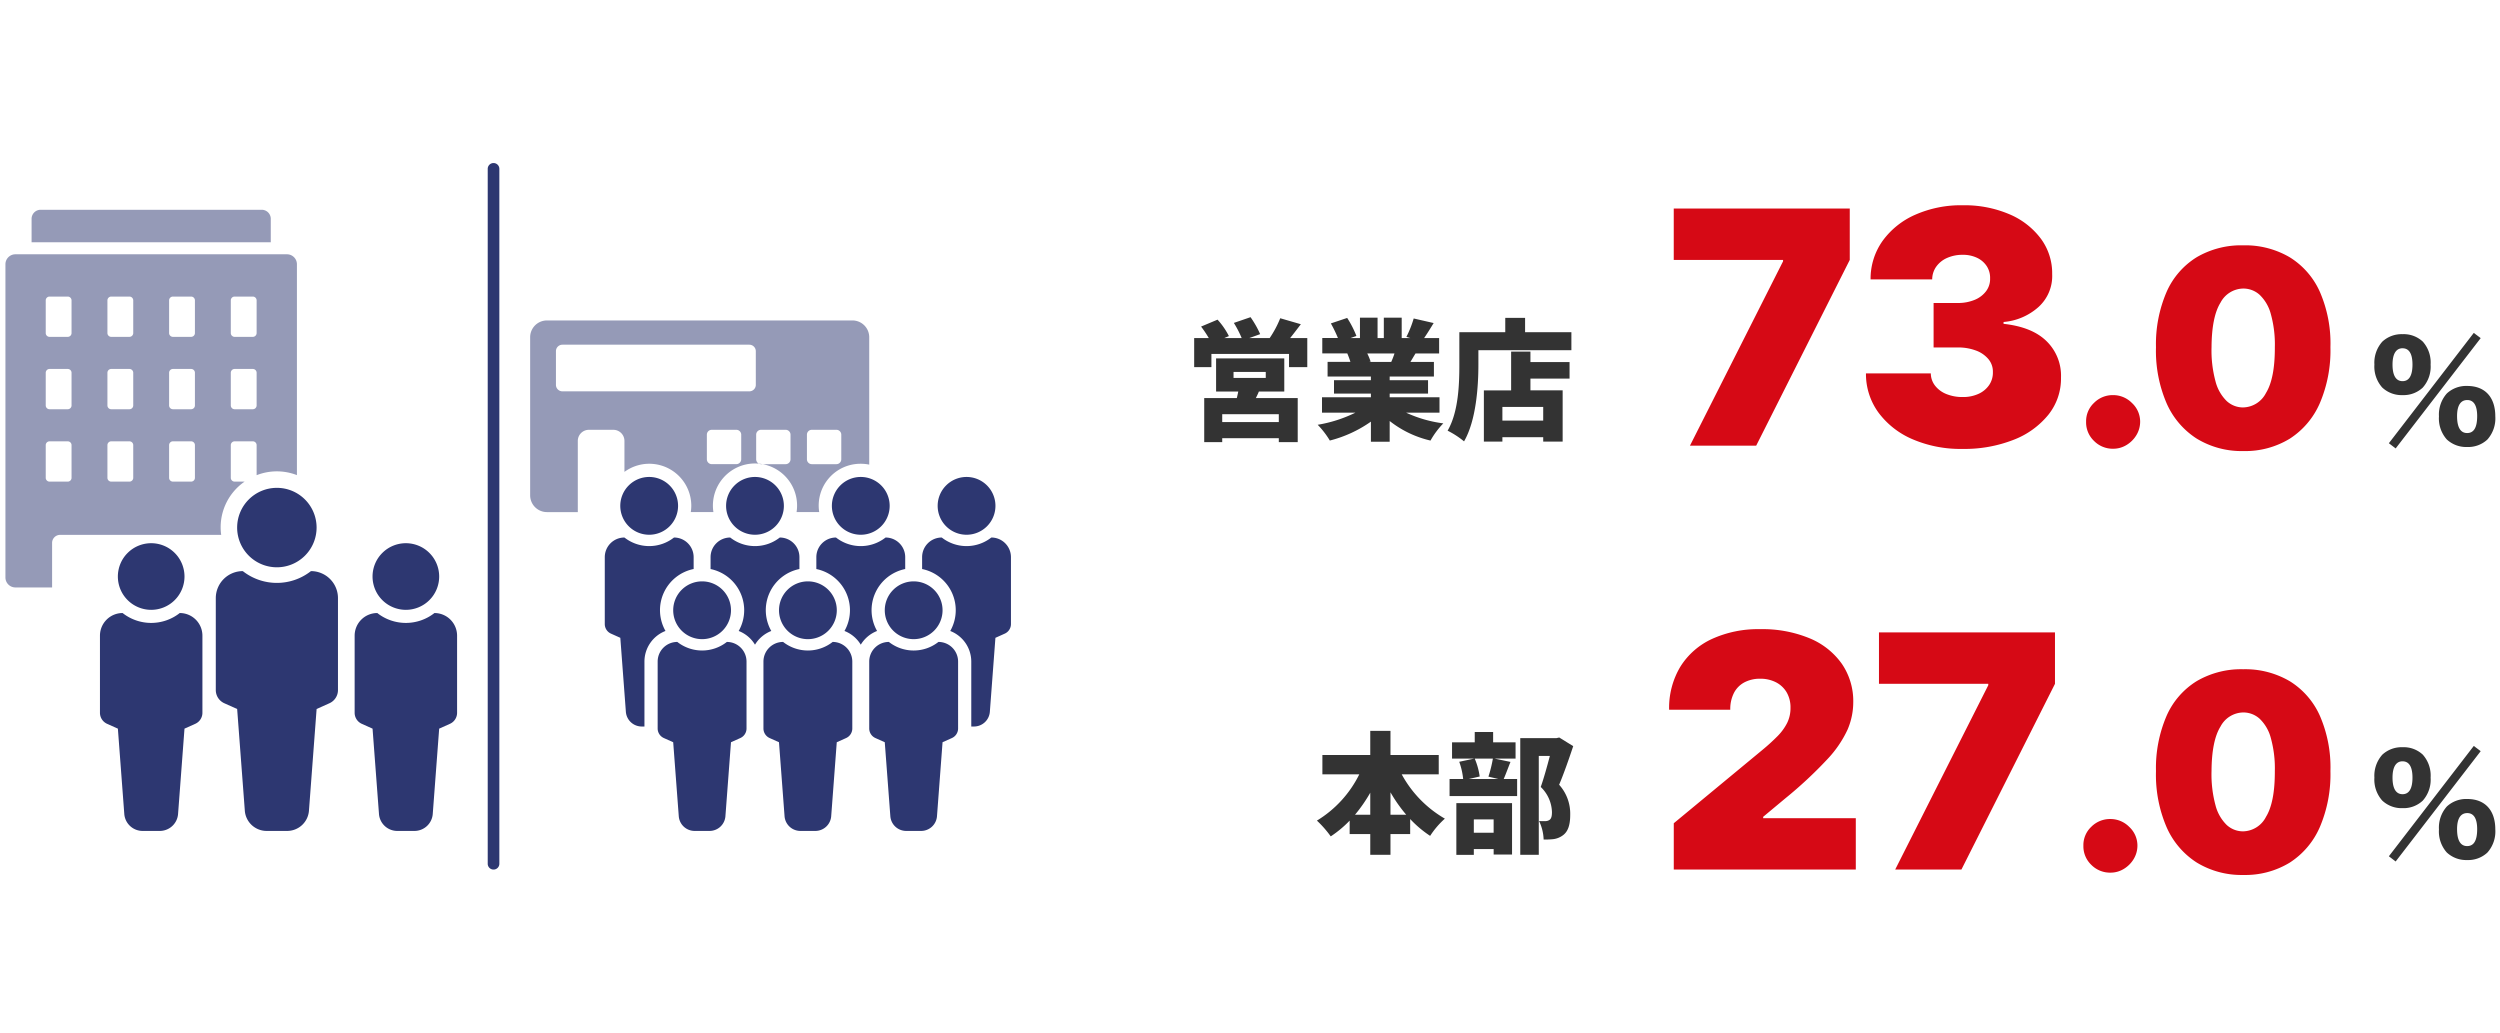 <svg xmlns="http://www.w3.org/2000/svg" xmlns:xlink="http://www.w3.org/1999/xlink" width="460" height="190" viewBox="0 0 460 190"><defs><clipPath id="a"><rect width="185.021" height="130" fill="none"/></clipPath><clipPath id="c"><rect width="460" height="190"/></clipPath></defs><g id="b" clip-path="url(#c)"><g transform="translate(1 30)"><g clip-path="url(#a)"><path d="M114.192,81.562a7.73,7.73,0,0,1,5.178-11.4V67.982a3.615,3.615,0,0,0-3.615-3.615,7.38,7.38,0,0,1-9.121,0,3.615,3.615,0,0,0-3.615,3.615V80.29a1.93,1.93,0,0,0,1.142,1.762l1.717.769L106.9,96.435a2.927,2.927,0,0,0,2.918,2.707h.5V87.194a6.048,6.048,0,0,1,3.869-5.632" transform="translate(7.26 4.536)" fill="#2d3771"/><path d="M111,64.591a5.316,5.316,0,1,0-5.316-5.316A5.316,5.316,0,0,0,111,64.591" transform="translate(7.448 3.802)" fill="#2d3771"/><path d="M127.388,77.753a7.685,7.685,0,0,1-1.011,3.81,6.064,6.064,0,0,1,3,2.522,6.073,6.073,0,0,1,3-2.522,7.732,7.732,0,0,1,5.177-11.4V67.982a3.614,3.614,0,0,0-3.615-3.614,7.383,7.383,0,0,1-9.12,0,3.614,3.614,0,0,0-3.615,3.614v2.185a7.756,7.756,0,0,1,6.187,7.586" transform="translate(8.541 4.536)" fill="#2d3771"/><path d="M129.188,64.591a5.316,5.316,0,1,0-5.316-5.316,5.316,5.316,0,0,0,5.316,5.316" transform="translate(8.729 3.802)" fill="#2d3771"/><path d="M145.57,77.753a7.674,7.674,0,0,1-1.01,3.81,6.055,6.055,0,0,1,3,2.522,6.075,6.075,0,0,1,3-2.522,7.731,7.731,0,0,1,5.177-11.4V67.982a3.614,3.614,0,0,0-3.615-3.614,7.384,7.384,0,0,1-9.122,0,3.614,3.614,0,0,0-3.615,3.614v2.185a7.756,7.756,0,0,1,6.187,7.586" transform="translate(9.822 4.536)" fill="#2d3771"/><path d="M147.371,64.591a5.316,5.316,0,1,0-5.316-5.316,5.316,5.316,0,0,0,5.316,5.316" transform="translate(10.011 3.802)" fill="#2d3771"/><path d="M170.3,64.367a7.38,7.38,0,0,1-9.121,0,3.615,3.615,0,0,0-3.615,3.615v2.184a7.732,7.732,0,0,1,5.178,11.4,6.049,6.049,0,0,1,3.869,5.632V99.142h.5a2.927,2.927,0,0,0,2.918-2.706l1.024-13.614,1.717-.77a1.93,1.93,0,0,0,1.142-1.762V67.982a3.615,3.615,0,0,0-3.615-3.615" transform="translate(11.104 4.536)" fill="#2d3771"/><path d="M151.026,53.426a7.692,7.692,0,0,1,1.556.157V30.148a3.092,3.092,0,0,0-3.092-3.093H93.284a3.093,3.093,0,0,0-3.093,3.093V59.227a3.093,3.093,0,0,0,3.093,3.093H98.96V49.22A2.042,2.042,0,0,1,101,47.179h4.5a2.042,2.042,0,0,1,2.041,2.041v5.7a7.73,7.73,0,0,1,12.3,6.249,7.835,7.835,0,0,1-.094,1.15h4.166a7.744,7.744,0,1,1,15.3,0h4.167a7.686,7.686,0,0,1,7.648-8.893m-22-.831a.9.9,0,0,1-.9.9h-4.521a.9.9,0,0,1-.9-.9V48.075a.9.9,0,0,1,.9-.9h4.521a.9.9,0,0,1,.9.9Zm2.686-13.683A1.192,1.192,0,0,1,130.52,40.1H96.128a1.192,1.192,0,0,1-1.191-1.191v-6.2a1.191,1.191,0,0,1,1.191-1.191H130.52a1.192,1.192,0,0,1,1.191,1.191ZM138.1,52.6a.9.9,0,0,1-.9.9h-4.521a.9.9,0,0,1-.9-.9V48.075a.9.9,0,0,1,.9-.9h4.521a.9.9,0,0,1,.9.9Zm3.019,0V48.075a.9.9,0,0,1,.9-.9h4.521a.9.9,0,0,1,.9.9V52.6a.9.9,0,0,1-.9.9h-4.521a.9.9,0,0,1-.9-.9" transform="translate(6.356 1.907)" fill="#959ab7"/><path d="M165.554,64.591a5.316,5.316,0,1,0-5.316-5.316,5.316,5.316,0,0,0,5.316,5.316" transform="translate(11.292 3.802)" fill="#2d3771"/><path d="M124.845,82.314a7.38,7.38,0,0,1-9.121,0,3.615,3.615,0,0,0-3.615,3.615V98.237A1.93,1.93,0,0,0,113.251,100l1.717.769,1.026,13.614a2.925,2.925,0,0,0,2.918,2.707h2.747a2.927,2.927,0,0,0,2.918-2.707l1.024-13.614,1.717-.769a1.93,1.93,0,0,0,1.142-1.762V85.929A3.615,3.615,0,0,0,124.845,82.314Z" transform="translate(7.9 5.801)" fill="#2d3771"/><path d="M125.413,77.221a5.316,5.316,0,1,1-5.316-5.316,5.316,5.316,0,0,1,5.316,5.316" transform="translate(8.089 5.067)" fill="#2d3771"/><path d="M143.028,82.314a7.38,7.38,0,0,1-9.121,0,3.615,3.615,0,0,0-3.615,3.615V98.237A1.93,1.93,0,0,0,131.434,100l1.717.769,1.025,13.614a2.925,2.925,0,0,0,2.918,2.707h2.747a2.927,2.927,0,0,0,2.918-2.707l1.024-13.614L145.5,100a1.93,1.93,0,0,0,1.142-1.762V85.929a3.615,3.615,0,0,0-3.615-3.615" transform="translate(9.182 5.801)" fill="#2d3771"/><path d="M143.6,77.221a5.316,5.316,0,1,1-5.316-5.316,5.316,5.316,0,0,1,5.316,5.316" transform="translate(9.37 5.067)" fill="#2d3771"/><path d="M161.211,82.314a7.38,7.38,0,0,1-9.122,0,3.615,3.615,0,0,0-3.615,3.615V98.237A1.93,1.93,0,0,0,149.617,100l1.717.769,1.026,13.614a2.925,2.925,0,0,0,2.918,2.707h2.747a2.927,2.927,0,0,0,2.918-2.707l1.024-13.614,1.717-.769a1.93,1.93,0,0,0,1.142-1.762V85.929A3.615,3.615,0,0,0,161.211,82.314Z" transform="translate(10.463 5.801)" fill="#2d3771"/><path d="M161.779,77.221a5.316,5.316,0,1,1-5.316-5.316,5.316,5.316,0,0,1,5.316,5.316" transform="translate(10.651 5.067)" fill="#2d3771"/><path d="M83.968,130a1.069,1.069,0,0,1-1.07-1.07V1.07a1.07,1.07,0,1,1,2.141,0V128.93a1.069,1.069,0,0,1-1.07,1.07" transform="translate(5.842)" fill="#2d3771"/><path d="M4.495,14.016h44.01V9.7a1.667,1.667,0,0,0-1.667-1.668H6.162A1.667,1.667,0,0,0,4.495,9.7Z" transform="translate(0.317 0.566)" fill="#959ab7"/><path d="M51.8,15.684H1.836A1.836,1.836,0,0,0,0,17.52V75.149a1.836,1.836,0,0,0,1.836,1.836H8.587v-8.2a1.473,1.473,0,0,1,1.473-1.473H39.7a10.186,10.186,0,0,1,4.308-9.8H42.168a.7.7,0,0,1-.7-.7V50.8a.7.7,0,0,1,.7-.7h3.35a.7.7,0,0,1,.7.7v5.53a10.185,10.185,0,0,1,7.416-.013V17.52A1.836,1.836,0,0,0,51.8,15.684M12.165,56.813a.7.7,0,0,1-.7.7H8.115a.7.7,0,0,1-.7-.7V50.8a.7.7,0,0,1,.7-.7h3.349a.7.7,0,0,1,.7.7Zm0-13.318a.7.7,0,0,1-.7.7H8.115a.7.7,0,0,1-.7-.7V37.483a.7.7,0,0,1,.7-.7h3.349a.7.7,0,0,1,.7.7Zm0-13.318a.7.7,0,0,1-.7.7H8.115a.7.7,0,0,1-.7-.7V24.165a.7.7,0,0,1,.7-.7h3.349a.7.7,0,0,1,.7.7ZM23.516,56.813a.7.7,0,0,1-.7.7h-3.35a.7.7,0,0,1-.7-.7V50.8a.7.7,0,0,1,.7-.7h3.35a.7.7,0,0,1,.7.7Zm0-13.318a.7.7,0,0,1-.7.7h-3.35a.7.7,0,0,1-.7-.7V37.483a.7.7,0,0,1,.7-.7h3.35a.7.7,0,0,1,.7.7Zm0-13.318a.7.7,0,0,1-.7.7h-3.35a.7.7,0,0,1-.7-.7V24.165a.7.7,0,0,1,.7-.7h3.35a.7.7,0,0,1,.7.7Zm11.35,26.635a.7.7,0,0,1-.7.7h-3.35a.7.7,0,0,1-.7-.7V50.8a.7.7,0,0,1,.7-.7h3.35a.7.7,0,0,1,.7.7Zm0-13.318a.7.7,0,0,1-.7.7h-3.35a.7.7,0,0,1-.7-.7V37.483a.7.7,0,0,1,.7-.7h3.35a.7.7,0,0,1,.7.7Zm0-13.318a.7.7,0,0,1-.7.7h-3.35a.7.7,0,0,1-.7-.7V24.165a.7.7,0,0,1,.7-.7h3.35a.7.7,0,0,1,.7.7ZM46.218,43.495a.7.7,0,0,1-.7.7h-3.35a.7.7,0,0,1-.7-.7V37.483a.7.7,0,0,1,.7-.7h3.35a.7.7,0,0,1,.7.7Zm0-13.318a.7.7,0,0,1-.7.7h-3.35a.7.7,0,0,1-.7-.7V24.165a.7.7,0,0,1,.7-.7h3.35a.7.7,0,0,1,.7.7Zm-1.171,44.9v1.909H51.8a1.83,1.83,0,0,0,1.758-1.336,10.251,10.251,0,0,1-8.509-.573" transform="translate(0 1.105)" fill="#959ab7"/><path d="M30.93,77.347a8.51,8.51,0,0,1-10.516,0,4.167,4.167,0,0,0-4.167,4.167V95.7a2.23,2.23,0,0,0,1.317,2.033l1.98.886,1.181,15.7a3.375,3.375,0,0,0,3.364,3.121h3.166a3.374,3.374,0,0,0,3.364-3.121l1.182-15.7,1.979-.886A2.226,2.226,0,0,0,35.1,95.7V81.514A4.167,4.167,0,0,0,30.93,77.347Z" transform="translate(1.145 5.451)" fill="#2d3771"/><path d="M74.707,77.347a8.51,8.51,0,0,1-10.516,0,4.167,4.167,0,0,0-4.167,4.167V95.7a2.228,2.228,0,0,0,1.317,2.033l1.979.886,1.182,15.7a3.374,3.374,0,0,0,3.364,3.121h3.166a3.374,3.374,0,0,0,3.364-3.121l1.182-15.7,1.979-.886A2.226,2.226,0,0,0,78.874,95.7V81.514a4.167,4.167,0,0,0-4.167-4.167" transform="translate(4.23 5.451)" fill="#2d3771"/><path d="M31.585,71.475a6.13,6.13,0,1,1-6.13-6.13,6.13,6.13,0,0,1,6.13,6.13" transform="translate(1.362 4.605)" fill="#2d3771"/><path d="M75.361,71.475a6.13,6.13,0,1,1-6.13-6.13,6.13,6.13,0,0,1,6.13,6.13" transform="translate(4.447 4.605)" fill="#2d3771"/><path d="M53.666,70.142a10.147,10.147,0,0,1-12.539,0,4.969,4.969,0,0,0-4.969,4.969V92.032a2.654,2.654,0,0,0,1.569,2.422l2.361,1.058L41.5,114.227a4.022,4.022,0,0,0,4.011,3.721h3.777a4.022,4.022,0,0,0,4.011-3.721l1.41-18.715,2.36-1.058a2.654,2.654,0,0,0,1.569-2.422V75.111A4.969,4.969,0,0,0,53.666,70.142Z" transform="translate(2.548 4.943)" fill="#2d3771"/><path d="M54.446,63.14a7.309,7.309,0,1,1-7.309-7.31,7.308,7.308,0,0,1,7.309,7.31" transform="translate(2.807 3.934)" fill="#2d3771"/></g></g><path d="M-10.152-5.088V-9.216a27.033,27.033,0,0,0,2.9,4.128Zm-6.528,0a27.6,27.6,0,0,0,2.808-4.056v4.056Zm15.408-7.44V-16.08h-8.88v-4.44h-3.72v4.44H-22.68v3.552h6.792a20.642,20.642,0,0,1-7.8,8.52,19.522,19.522,0,0,1,2.544,2.9,19.962,19.962,0,0,0,3.48-2.9v2.472h3.792V2.28h3.72V-1.536h3.624V-4.3A20.271,20.271,0,0,0-2.856-1.2,15.643,15.643,0,0,1-.144-4.368a20.948,20.948,0,0,1-7.944-8.16Zm10.1,8.3v2.448H5.184V-4.224ZM1.968,2.3H5.184V1.224H8.832V2.232h3.384V-7.224H1.968Zm6.72-17.712A23.852,23.852,0,0,1,7.872-12.1l1.8.432h-5.4l1.992-.456a13.053,13.053,0,0,0-.912-3.288Zm.336,0h3.84v-3H8.736v-1.9H5.352v1.9H1.176v3H5.232L2.5-14.832a13.063,13.063,0,0,1,.72,3.168H.72V-8.52H13.152v-3.144H10.68c.36-.816.768-1.944,1.248-3.144ZM20.9-19.3l-.528.12H13.728V2.28h3.408V-15.912h2.04c-.48,1.824-1.128,4.176-1.68,5.712A6.67,6.67,0,0,1,19.56-5.568c0,.792-.144,1.248-.5,1.464a1.439,1.439,0,0,1-.792.192,8.531,8.531,0,0,1-1.08-.024,8.478,8.478,0,0,1,.84,3.408,13.7,13.7,0,0,0,1.8-.072,3.7,3.7,0,0,0,1.7-.672c.96-.672,1.392-1.872,1.392-3.816a7.953,7.953,0,0,0-2.04-5.52c.84-1.968,1.8-4.728,2.592-7.1Z" transform="translate(266 155)" fill="#333"/><path d="M-18.7-1.344H-29.112v-1.44H-18.7Zm-8.328-9.216H-21.1v1.1h-5.928Zm9.336,3.6v-6.1H-30.24v6.1h4.08c-.072.384-.168.792-.264,1.2h-6V2.352h3.312v-.72H-18.7v.72h3.48V-5.76h-7.7c.192-.384.384-.768.552-1.2Zm1.08-9.84c.6-.744,1.272-1.632,1.968-2.544l-3.792-1.1A19.084,19.084,0,0,1-20.376-16.8H-24.12l1.992-.72A18.248,18.248,0,0,0-23.9-20.64l-3.072,1.056a19.226,19.226,0,0,1,1.44,2.784h-3.192l.84-.36a13.441,13.441,0,0,0-2.088-3.024L-33-18.912A21.592,21.592,0,0,1-31.584-16.8h-2.688v5.352H-31.1v-2.424h14.28v2.424h3.36V-16.8Zm19.2,2.832a15.021,15.021,0,0,1-.6,1.56h-4.08l.288-.048a10.17,10.17,0,0,0-.624-1.512Zm8.28,10.9V-5.9H1.7v-.672H8.76V-9.048H1.7V-9.72H9.84v-2.688H5.52c.288-.48.6-1.008.936-1.56H10.8V-16.8H8.04c.528-.768,1.128-1.728,1.752-2.76L6.12-20.4a19.483,19.483,0,0,1-1.344,3.384l.72.216H3.912v-3.744H.624V-16.8H-.528v-3.744h-3.24V-16.8H-5.5l1.08-.384A18.151,18.151,0,0,0-6.12-20.5l-3,1.008a25.066,25.066,0,0,1,1.3,2.688H-10.7v2.832H-6.1a14.96,14.96,0,0,1,.576,1.56h-4.2V-9.72h7.968v.672H-8.544v2.472h6.792V-5.9h-9v2.832h6.144A25.028,25.028,0,0,1-11.544-.84a15.882,15.882,0,0,1,2.232,2.9,22.919,22.919,0,0,0,7.56-3.48v3.7H1.7V-1.536a19.019,19.019,0,0,0,7.512,3.6A15.294,15.294,0,0,1,11.568-1.1a23.343,23.343,0,0,1-6.84-1.968Zm19.08,1.464H22.44v-2.52h7.512ZM27.6-14.3H24.048v7.128H19.032V2.256H22.44V1.44h7.512v.816h3.576V-7.176H27.6v-2.16h7.2v-3.048H27.6Zm-.984-3.576v-2.64H22.968v2.64H14.52V-11.9c0,3.528-.144,8.688-2.16,12.144a15.964,15.964,0,0,1,3.024,1.968c2.232-3.84,2.64-10.1,2.64-14.112v-2.664H35.136V-17.88Z" transform="translate(254 79)" fill="#333"/><path d="M-120.047,0l17.131-33.92v-.256H-123.03v-9.46h32.386v9.46L-107.86,0Zm50.11.6a22.287,22.287,0,0,1-9.151-1.779,15.207,15.207,0,0,1-6.275-4.911,12.031,12.031,0,0,1-2.3-7.2h11.932a3.716,3.716,0,0,0,.778,2.248A4.954,4.954,0,0,0-72.877-9.5a7.766,7.766,0,0,0,3.026.554,6.788,6.788,0,0,0,2.9-.586,4.685,4.685,0,0,0,1.96-1.63,4.052,4.052,0,0,0,.682-2.386,3.545,3.545,0,0,0-.8-2.344,5.359,5.359,0,0,0-2.29-1.6,9.253,9.253,0,0,0-3.388-.575h-4.432V-26.25h4.432a7.92,7.92,0,0,0,3.121-.575,4.967,4.967,0,0,0,2.109-1.6,3.732,3.732,0,0,0,.735-2.344,3.917,3.917,0,0,0-.618-2.259A4.326,4.326,0,0,0-67.22-34.56a5.95,5.95,0,0,0-2.631-.554,6.915,6.915,0,0,0-2.887.575,4.816,4.816,0,0,0-1.992,1.6,4.072,4.072,0,0,0-.746,2.344H-86.812a12,12,0,0,1,2.205-7.074,14.671,14.671,0,0,1,6-4.815,20.816,20.816,0,0,1,8.757-1.747A21.008,21.008,0,0,1-61.3-42.592a14.038,14.038,0,0,1,5.817,4.506A10.694,10.694,0,0,1-53.4-31.534a7.671,7.671,0,0,1-2.5,6.009,10.992,10.992,0,0,1-6.445,2.77v.341q5.284.575,7.947,3.228a8.87,8.87,0,0,1,2.621,6.658,10.641,10.641,0,0,1-2.29,6.8,15.268,15.268,0,0,1-6.413,4.645A24.735,24.735,0,0,1-69.937.6ZM-42.185.568A4.835,4.835,0,0,1-45.709-.879,4.707,4.707,0,0,1-47.156-4.4a4.617,4.617,0,0,1,1.447-3.462A4.85,4.85,0,0,1-42.185-9.3a4.846,4.846,0,0,1,3.453,1.438A4.685,4.685,0,0,1-37.213-4.4a4.781,4.781,0,0,1-.719,2.512A5.328,5.328,0,0,1-39.752-.1,4.671,4.671,0,0,1-42.185.568Zm23.932.426A15.82,15.82,0,0,1-26.811-1.3a14.742,14.742,0,0,1-5.558-6.552A24.4,24.4,0,0,1-34.3-18.111,24.278,24.278,0,0,1-32.342-28.3a14.228,14.228,0,0,1,5.54-6.374,16.153,16.153,0,0,1,8.549-2.184,16.149,16.149,0,0,1,8.558,2.193,14.318,14.318,0,0,1,5.558,6.383A23.791,23.791,0,0,1-2.2-18.111a24.672,24.672,0,0,1-1.953,10.3A14.706,14.706,0,0,1-9.7-1.27,15.712,15.712,0,0,1-18.253.994Zm0-8.026a4.838,4.838,0,0,0,4.2-2.672q1.642-2.672,1.625-8.407a20.921,20.921,0,0,0-.746-6.126,7.559,7.559,0,0,0-2.06-3.525,4.46,4.46,0,0,0-3.018-1.145,4.8,4.8,0,0,0-4.173,2.592q-1.616,2.592-1.651,8.2a21.719,21.719,0,0,0,.728,6.277A7.738,7.738,0,0,0-21.28-8.2,4.435,4.435,0,0,0-18.253-7.031Z" transform="translate(431 82)" fill="#d60915"/><path d="M-5.928-8.3a5.158,5.158,0,0,0,3.7-1.368A5.768,5.768,0,0,0-.768-13.92a5.776,5.776,0,0,0-1.44-4.224,5.137,5.137,0,0,0-3.72-1.368,5.217,5.217,0,0,0-3.72,1.368,5.823,5.823,0,0,0-1.464,4.224A5.8,5.8,0,0,0-9.672-9.7,5.189,5.189,0,0,0-5.928-8.3Zm0-8.616c1.2,0,1.824,1.008,1.824,3,0,2.016-.624,3.048-1.824,3.048-1.224,0-1.848-1.056-1.848-3.048C-7.776-15.888-7.128-16.92-5.928-16.92ZM5.952,1.248A5.177,5.177,0,0,0,9.672-.12a5.829,5.829,0,0,0,1.464-4.272c0-3.528-1.9-5.592-5.16-5.592A5.236,5.236,0,0,0,2.232-8.616,5.823,5.823,0,0,0,.768-4.392,5.823,5.823,0,0,0,2.208-.144,5.228,5.228,0,0,0,5.952,1.248Zm.024-8.64c1.2,0,1.824,1.008,1.824,2.952,0,2.088-.6,3.12-1.848,3.12C4.728-1.32,4.1-2.376,4.1-4.44,4.1-6.384,4.752-7.392,5.976-7.392ZM-8.448.552l1.248.96,15.648-20.3-1.272-.96Z" transform="translate(448 81)" fill="#333"/><path d="M-123.026,0V-8.523l16.278-13.466a37.082,37.082,0,0,0,2.781-2.525,9.708,9.708,0,0,0,1.79-2.44,6.153,6.153,0,0,0,.629-2.791,5.5,5.5,0,0,0-.714-2.876,4.837,4.837,0,0,0-1.971-1.843,6.222,6.222,0,0,0-2.9-.65,6.075,6.075,0,0,0-2.887.661,4.576,4.576,0,0,0-1.928,1.939,6.537,6.537,0,0,0-.682,3.111h-11.25a14.709,14.709,0,0,1,2.067-7.926,13.506,13.506,0,0,1,5.838-5.114,20.426,20.426,0,0,1,8.842-1.79,22.66,22.66,0,0,1,9.087,1.673,13.636,13.636,0,0,1,5.945,4.7,12.137,12.137,0,0,1,2.1,7.1,12.791,12.791,0,0,1-1.044,5,20.414,20.414,0,0,1-3.75,5.487,76.677,76.677,0,0,1-7.692,7.159l-4.091,3.409v.256h17.045V0Zm40.739,0,17.131-33.92v-.256H-85.27v-9.46h32.386v9.46L-70.1,0Zm39.6.568A4.835,4.835,0,0,1-46.209-.879,4.707,4.707,0,0,1-47.656-4.4a4.617,4.617,0,0,1,1.447-3.462A4.85,4.85,0,0,1-42.685-9.3a4.846,4.846,0,0,1,3.453,1.438A4.685,4.685,0,0,1-37.713-4.4a4.781,4.781,0,0,1-.719,2.512A5.328,5.328,0,0,1-40.252-.1,4.671,4.671,0,0,1-42.685.568Zm24.432.426A15.82,15.82,0,0,1-26.811-1.3a14.742,14.742,0,0,1-5.558-6.552A24.4,24.4,0,0,1-34.3-18.111,24.278,24.278,0,0,1-32.342-28.3a14.228,14.228,0,0,1,5.54-6.374,16.153,16.153,0,0,1,8.549-2.184,16.149,16.149,0,0,1,8.558,2.193,14.318,14.318,0,0,1,5.558,6.383A23.791,23.791,0,0,1-2.2-18.111a24.672,24.672,0,0,1-1.953,10.3A14.706,14.706,0,0,1-9.7-1.27,15.712,15.712,0,0,1-18.253.994Zm0-8.026a4.838,4.838,0,0,0,4.2-2.672q1.642-2.672,1.625-8.407a20.921,20.921,0,0,0-.746-6.126,7.559,7.559,0,0,0-2.06-3.525,4.46,4.46,0,0,0-3.018-1.145,4.8,4.8,0,0,0-4.173,2.592q-1.616,2.592-1.651,8.2a21.719,21.719,0,0,0,.728,6.277A7.738,7.738,0,0,0-21.28-8.2,4.435,4.435,0,0,0-18.253-7.031Z" transform="translate(431 160)" fill="#d60915"/><path d="M-5.928-8.3a5.158,5.158,0,0,0,3.7-1.368A5.768,5.768,0,0,0-.768-13.92a5.776,5.776,0,0,0-1.44-4.224,5.137,5.137,0,0,0-3.72-1.368,5.217,5.217,0,0,0-3.72,1.368,5.823,5.823,0,0,0-1.464,4.224A5.8,5.8,0,0,0-9.672-9.7,5.189,5.189,0,0,0-5.928-8.3Zm0-8.616c1.2,0,1.824,1.008,1.824,3,0,2.016-.624,3.048-1.824,3.048-1.224,0-1.848-1.056-1.848-3.048C-7.776-15.888-7.128-16.92-5.928-16.92ZM5.952,1.248A5.177,5.177,0,0,0,9.672-.12a5.829,5.829,0,0,0,1.464-4.272c0-3.528-1.9-5.592-5.16-5.592A5.236,5.236,0,0,0,2.232-8.616,5.823,5.823,0,0,0,.768-4.392,5.823,5.823,0,0,0,2.208-.144,5.228,5.228,0,0,0,5.952,1.248Zm.024-8.64c1.2,0,1.824,1.008,1.824,2.952,0,2.088-.6,3.12-1.848,3.12C4.728-1.32,4.1-2.376,4.1-4.44,4.1-6.384,4.752-7.392,5.976-7.392ZM-8.448.552l1.248.96,15.648-20.3-1.272-.96Z" transform="translate(448 157)" fill="#333"/></g></svg>
